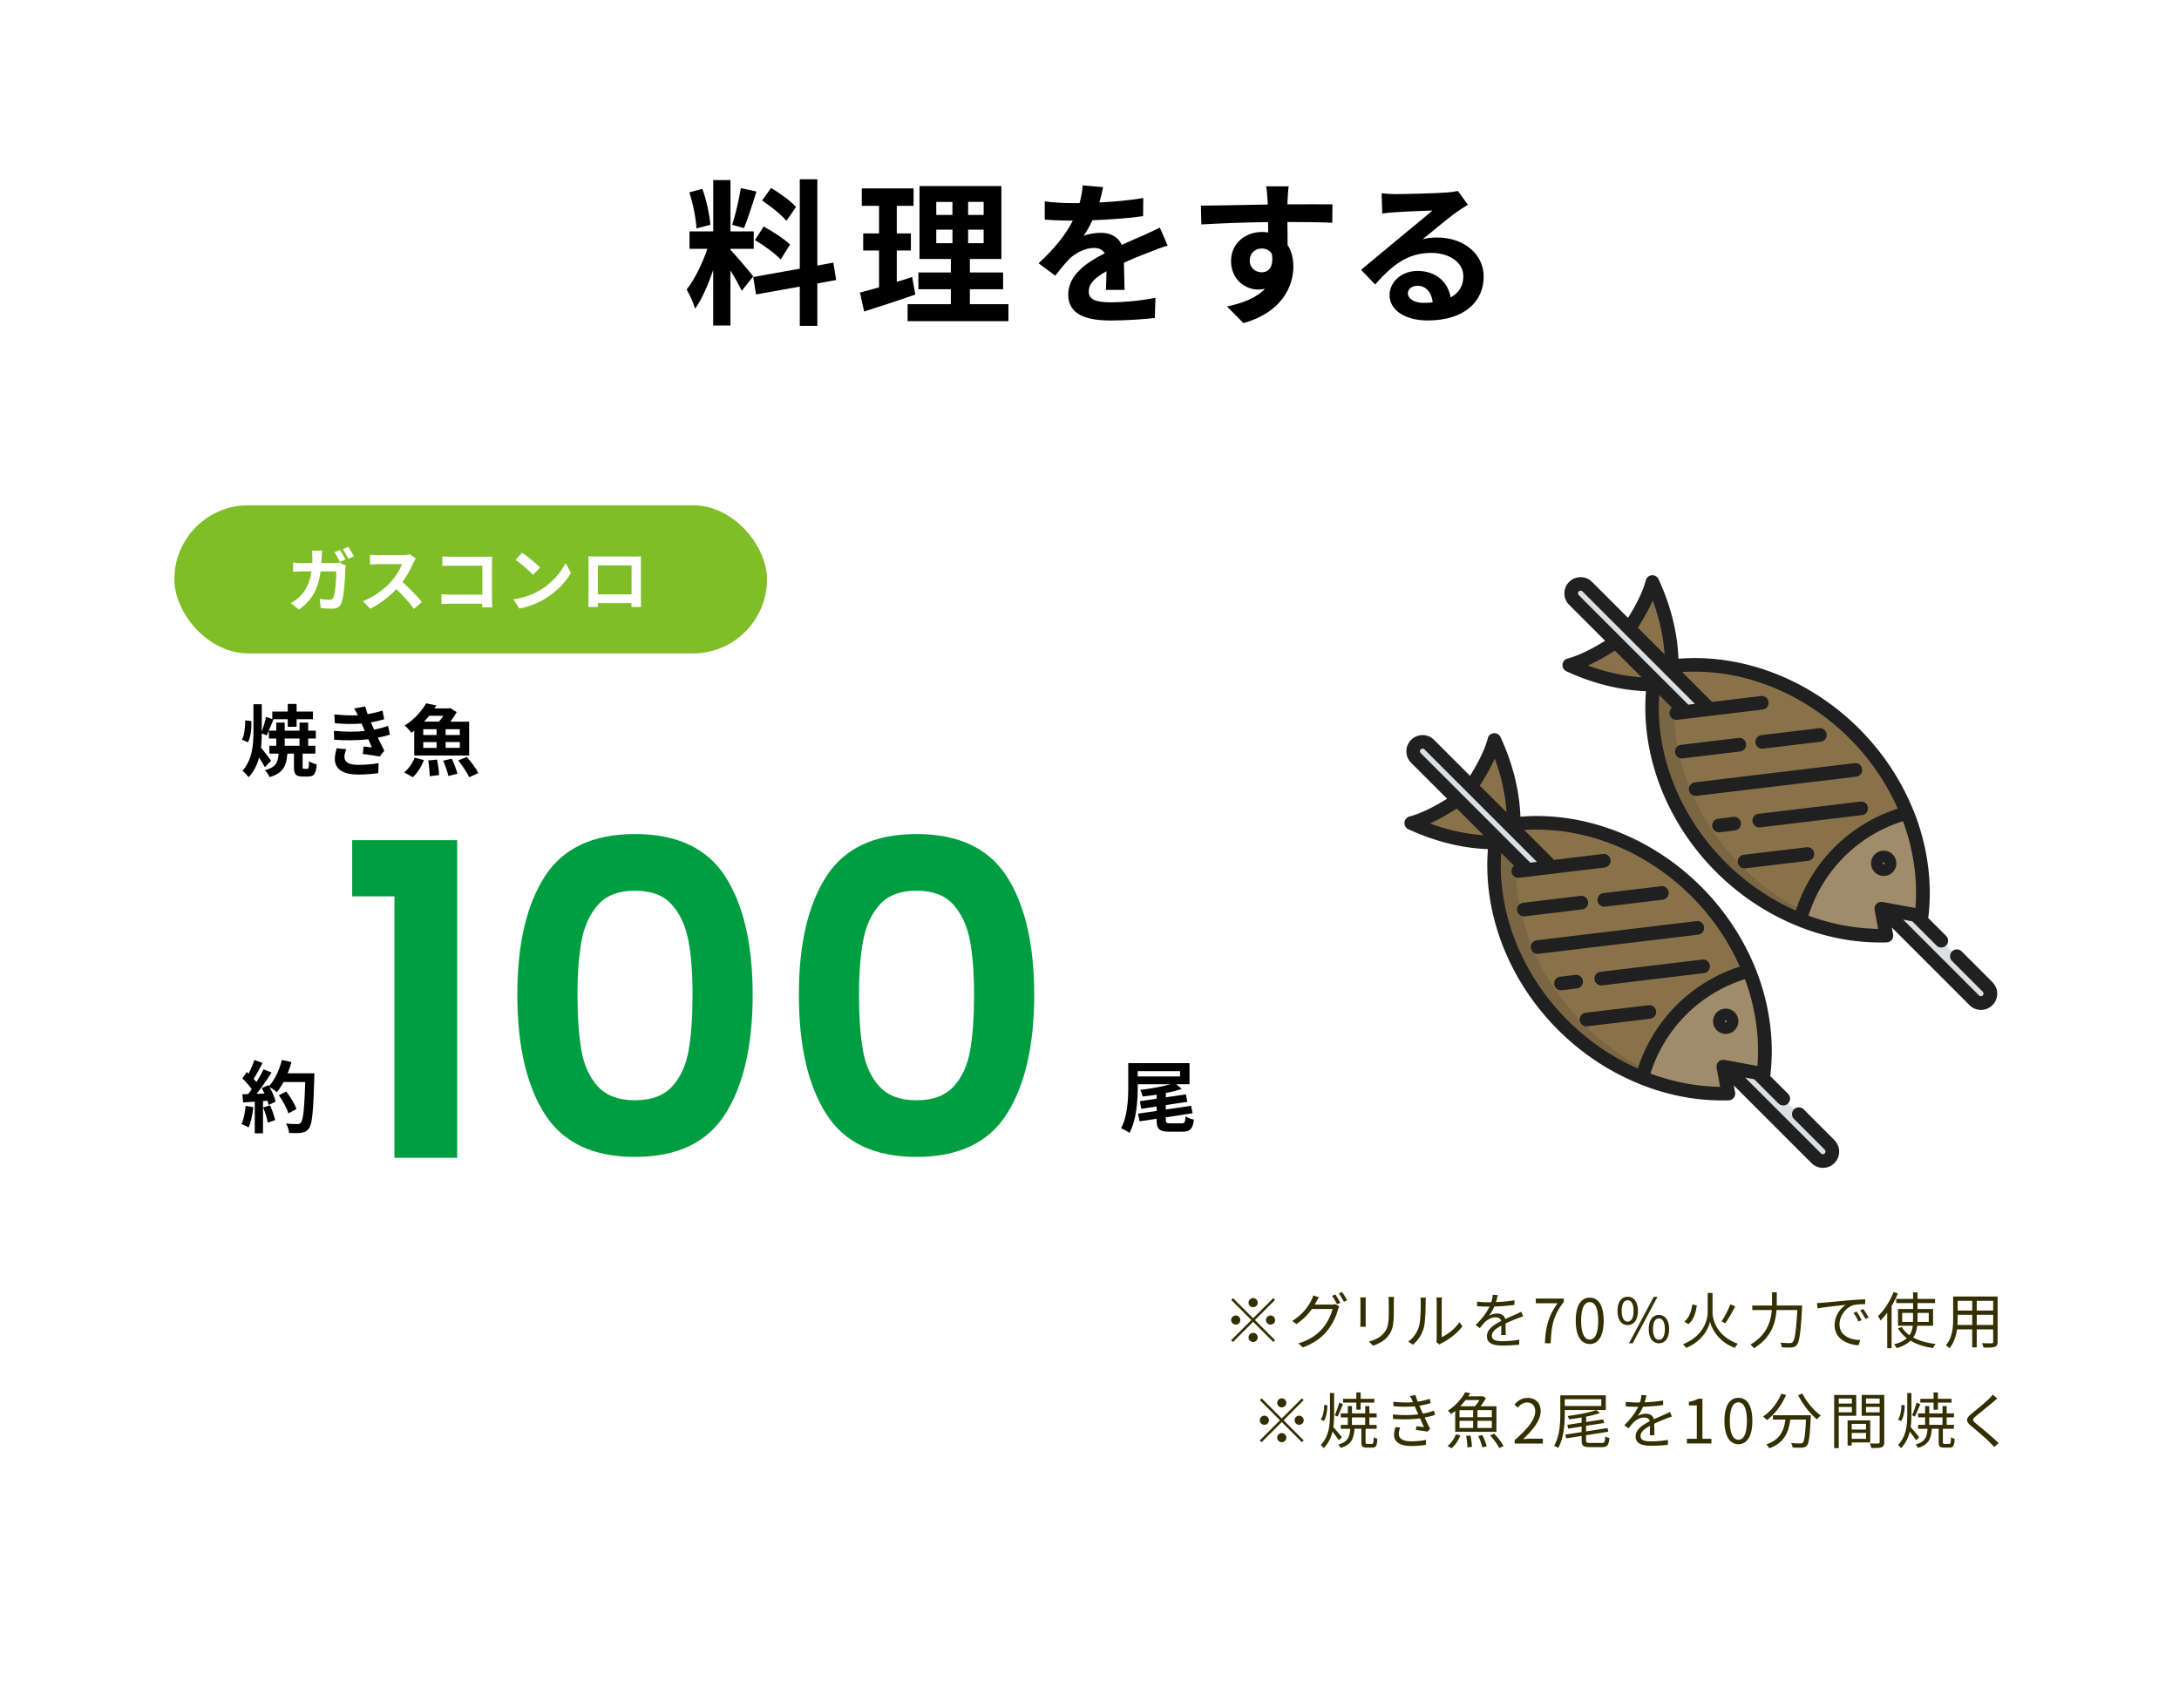 <svg id="_レイヤー_1" data-name="レイヤー 1" xmlns="http://www.w3.org/2000/svg" viewBox="0 0 500 392"><defs><filter id="drop-shadow-13" filterUnits="userSpaceOnUse"><feOffset/><feGaussianBlur result="blur" stdDeviation="14"/><feFlood flood-color="#def0d7" flood-opacity=".6"/><feComposite in2="blur" operator="in"/><feComposite in="SourceGraphic"/></filter><style>.cls-3,.cls-4,.cls-5,.cls-6,.cls-8{stroke-width:0}.cls-3{fill:#dce0e2}.cls-4{fill:#000}.cls-5{fill:#897249}.cls-11{opacity:.15}.cls-6{fill:#a08b6a}.cls-8{fill:#202020}</style></defs><path filter="url(#drop-shadow-13)" fill="#fff" stroke-width="0" d="M0 0h500v392H0z"/><path class="cls-4" d="M170.2 66.75c-.54-1.15-1.55-3.02-2.59-4.68V74.7h-3.96V61.99c-1.15 3.35-2.59 6.7-4.14 8.86-.36-1.3-1.3-3.24-1.94-4.43 1.8-2.2 3.64-6.05 4.75-9.32h-4.1v-4h5.44V41.33h3.96V53.1h5.33v4h-5.33v.25c1.04 1.04 4.46 5.08 5.22 6.08l-2.63 3.31zm-10.4-14.33c-.07-2.2-.79-5.69-1.62-8.28l2.99-.79c.94 2.59 1.66 6.01 1.84 8.24l-3.2.83zm13.79-8.46c-.94 2.88-1.98 6.3-2.88 8.39l-2.7-.76c.76-2.27 1.58-5.9 1.98-8.42l3.6.79zm13.96 21.1v9.72h-4.03v-9l-10.04 1.8-.65-4 10.69-1.91V41.15h4.03v19.8l3.67-.68.65 4-4.32.79zm-12.31-13.07c2.09 1.12 4.75 2.88 6.05 4.14l-2.16 3.42c-1.19-1.3-3.82-3.24-5.9-4.46l2.02-3.1zm5.22-1.29c-1.12-1.4-3.6-3.35-5.58-4.68l2.05-2.88c2.02 1.19 4.57 3.02 5.72 4.36l-2.2 3.2zm29.56 16.91c-3.96 1.4-8.28 2.77-11.73 3.89l-.97-4.36c1.26-.32 2.74-.72 4.39-1.19v-8.46h-3.64v-3.92h3.64v-6.33h-3.96v-4h11.88v4h-3.85v6.33h3.24v3.92h-3.24v7.2c1.19-.36 2.38-.72 3.53-1.12l.72 4.03zm21.38 2.2v3.89h-23.14v-3.89h9.93v-3.42h-7.45v-3.85h7.45v-3.1h-7.2V42.7h18.79v16.74h-7.23v3.1h7.63v3.85h-7.63v3.42h8.85zm-16.56-20.48h3.71v-2.99h-3.71v2.99zm0 6.48h3.71v-3.1h-3.71v3.1zm10.87-9.47h-3.56v2.99h3.56v-2.99zm0 6.37h-3.56v3.1h3.56v-3.1zm28.05 13.79c.07-1.04.11-2.7.14-4.25-2.63 1.44-4.07 2.84-4.07 4.61 0 1.98 1.69 2.52 5.18 2.52 3.02 0 6.98-.4 10.12-1.04l-.14 4.64c-2.38.29-6.73.58-10.08.58-5.58 0-9.79-1.33-9.79-5.94s4.32-7.42 8.39-9.5c-.58-.9-1.51-1.22-2.48-1.22-2.02 0-4.21 1.15-5.58 2.45-1.08 1.08-2.09 2.38-3.31 3.92l-3.82-2.84c3.74-3.46 6.26-6.62 7.85-9.79h-.43c-1.44 0-4.07-.07-6.01-.25v-4.18c1.8.29 4.46.4 6.26.4h1.73c.43-1.62.68-3.06.72-4.07l4.68.4c-.18.86-.43 2.09-.86 3.53 3.35-.18 6.95-.47 10.08-1.04l-.04 4.18c-3.42.5-7.81.79-11.63.94-.58 1.26-1.3 2.56-2.05 3.6.94-.47 2.84-.72 4.03-.72 2.16 0 3.96.94 4.75 2.77 1.84-.86 3.35-1.48 4.82-2.12 1.37-.61 2.63-1.22 3.92-1.84l1.8 4.14c-1.15.29-3.02 1.01-4.25 1.51-1.58.61-3.6 1.4-5.79 2.41.04 1.98.11 4.61.14 6.23h-4.28zm51.98-15.37c-2.16-.11-5.51-.18-10.33-.18.04 1.8.04 3.74.04 5.29.9 1.33 1.33 3.06 1.33 4.93 0 4.64-2.74 10.55-11.45 12.99l-3.78-3.82c3.6-.76 6.73-1.94 8.71-4.07-.5.11-1.04.18-1.62.18-2.77 0-6.16-2.2-6.16-6.55 0-4.03 3.24-6.66 7.13-6.66.5 0 .97.04 1.4.11l-.04-2.38c-5.4.07-10.91.29-15.3.54l-.11-4.32c4.07 0 10.55-.18 15.33-.25 0-.43 0-.83-.04-1.08-.07-1.15-.18-2.52-.32-3.1h5.18c-.11.58-.22 2.48-.25 3.06 0 .29-.04.65-.04 1.08 3.6 0 8.46-.04 10.33 0l-.04 4.21zM289.51 62.5c1.48 0 2.81-1.12 2.34-4.21-.5-.86-1.33-1.26-2.34-1.26-1.37 0-2.74.94-2.74 2.81 0 1.66 1.33 2.66 2.74 2.66zm47.3-15.51c-.86.54-1.69 1.08-2.48 1.62-1.91 1.33-5.65 4.5-7.88 6.3 1.19-.32 2.2-.4 3.35-.4 6.05 0 10.65 3.78 10.65 8.96 0 5.62-4.28 10.08-12.89 10.08-4.97 0-8.71-2.27-8.71-5.83 0-2.88 2.63-5.54 6.41-5.54 4.39 0 7.06 2.7 7.6 6.08 1.94-1.04 2.92-2.7 2.92-4.86 0-3.2-3.24-5.36-7.38-5.36-5.47 0-9.04 2.92-12.85 7.24l-3.24-3.35c2.52-2.05 6.8-5.69 8.93-7.42 1.98-1.66 5.69-4.64 7.45-6.19-1.84.04-6.73.25-8.6.4-.97.04-2.09.14-2.92.29l-.14-4.64c1.01.11 2.23.18 3.24.18 1.87 0 9.5-.18 11.52-.36 1.48-.11 2.3-.25 2.74-.36l2.3 3.17zm-8.06 22.42c-.22-2.3-1.55-3.82-3.49-3.82-1.33 0-2.2.79-2.2 1.69 0 1.33 1.51 2.23 3.6 2.23.76 0 1.44-.04 2.09-.11zM55.52 169.77c.56-1.03.76-2.86.74-4.45l1.42.18c.07 1.67-.14 3.62-.77 4.86l-1.39-.59zm5.26 6.31c-.31-.58-.83-1.42-1.33-2.2-.43 1.62-1.17 3.17-2.41 4.5-.31-.45-.97-1.17-1.4-1.49 2.25-2.52 2.52-5.92 2.52-9.06v-6.21h1.91v6.32c.36-1.01.76-2.41.97-3.42l1.44.52v-1.73h3.55v-1.75h2.03v1.75h3.75v1.76h-3.75v1.73h-2.03v-1.73h-3.42l.14.05c-.54 1.26-1.1 2.75-1.55 3.67l-1.13-.47c-.02 1.08-.05 2.16-.18 3.24.61.74 1.98 2.59 2.32 3.04l-1.42 1.46zm9.74.38c.29 0 .36-.23.4-1.77.38.31 1.21.61 1.75.76-.18 2.2-.67 2.77-1.93 2.77h-1.31c-1.64 0-1.98-.58-1.98-2.29v-2.97h-1.51c-.22 2.76-.88 4.47-4.09 5.4-.18-.49-.68-1.22-1.08-1.58 2.56-.67 3.01-1.82 3.15-3.82h-2.11v-1.8h1.58v-1.67H61.7v-1.8h1.69v-1.85h1.94v1.85h3.4v-1.85h1.98v1.85h1.76v1.8h-1.76v1.67h1.66v1.8h-2.93v2.95c0 .47.04.54.34.54h.74zm-5.19-5.3h3.4v-1.67h-3.4v1.67zm24.13-2.57c-.74.27-1.71.5-2.75.72.45.95.95 2 1.48 2.97l-1.06 1.35c-.99-.18-2.7-.45-3.89-.59l.2-1.71c.7.09 1.4.14 1.89.2l-.81-1.86c-2.23.25-5.13.31-7.83.11l-.09-2.05c2.67.25 5.1.25 7.11.04l-.31-.7-.43-1.01c-1.75.14-3.98.14-6.14-.07l-.11-2.03c2.04.21 3.82.29 5.4.2v-.02c-.32-.65-.56-1.04-.86-1.53l2.54-.49c.13.54.32 1.15.56 1.78 1.21-.2 2.36-.47 3.42-.83l.38 2c-.92.27-1.89.52-3.06.72l.34.77.41.9c1.37-.27 2.39-.58 3.19-.88l.43 2.02zm-10 3.35c-.23.54-.43 1.3-.43 1.73 0 1.12.79 1.87 3.12 1.87 1.69 0 3.46-.14 4.72-.4l-.07 2.29c-.99.16-2.81.34-4.59.34-3.33 0-5.38-1.13-5.38-3.6 0-.81.23-1.76.43-2.43l2.21.2zm13.27 5.34c.94-.74 1.91-2.07 2.43-3.39l2.11.56c-.56 1.48-1.51 3.01-2.54 3.92l-2-1.1zm2.32-9.59c-.22.18-.43.34-.67.5-.32-.52-1.04-1.3-1.53-1.66 2.32-1.46 3.98-3.44 4.92-5.11l2.36.47c-.14.23-.29.47-.43.7h3.24l.34-.09 1.51.92c-.36.68-.88 1.48-1.44 2.2h4.3v7.78h-12.6v-5.71zm2.07 1h3.06v-1.33h-3.06v1.33zm0 2.96h3.06v-1.33h-3.06v1.33zm1.35-7.37c-.36.45-.74.9-1.15 1.33h3.4c.36-.4.7-.86 1.01-1.33h-3.26zm1.82 10.05c.23 1.17.45 2.65.47 3.55l-2.16.27c0-.9-.14-2.43-.34-3.62l2.04-.2zm3.37-.2c.52 1.08 1.08 2.54 1.31 3.46l-2.09.5c-.18-.88-.7-2.38-1.19-3.51l1.96-.45zm1.85-6.77h-3.26v1.33h3.26v-1.33zm0 2.95h-3.26v1.33h3.26v-1.33zm1.6 3.41c.94 1.08 2.14 2.63 2.65 3.71l-2.11.95c-.43-1.03-1.57-2.66-2.5-3.85l1.96-.81z"/><path d="M80.81 205.72v-12.9h24.1v72.9h-14.4v-60h-9.7zm44.15-4.5c4.17-6.53 11.08-9.8 20.75-9.8s16.58 3.27 20.75 9.8c4.17 6.54 6.25 15.57 6.25 27.1s-2.08 20.7-6.25 27.3c-4.17 6.6-11.08 9.9-20.75 9.9s-16.58-3.3-20.75-9.9c-4.17-6.6-6.25-15.7-6.25-27.3s2.08-20.57 6.25-27.1zm33 14.65c-.63-3.37-1.9-6.12-3.8-8.25s-4.72-3.2-8.45-3.2-6.55 1.07-8.45 3.2c-1.9 2.13-3.17 4.88-3.8 8.25-.63 3.37-.95 7.52-.95 12.45s.3 9.32.9 12.75c.6 3.43 1.87 6.2 3.8 8.3 1.93 2.1 4.77 3.15 8.5 3.15s6.57-1.05 8.5-3.15c1.93-2.1 3.2-4.87 3.8-8.3.6-3.43.9-7.68.9-12.75s-.32-9.08-.95-12.45zm31.6-14.65c4.17-6.53 11.08-9.8 20.75-9.8s16.58 3.27 20.75 9.8c4.17 6.54 6.25 15.57 6.25 27.1s-2.08 20.7-6.25 27.3c-4.17 6.6-11.08 9.9-20.75 9.9s-16.58-3.3-20.75-9.9c-4.17-6.6-6.25-15.7-6.25-27.3s2.08-20.57 6.25-27.1zm33 14.65c-.63-3.37-1.9-6.12-3.8-8.25s-4.72-3.2-8.45-3.2-6.55 1.07-8.45 3.2c-1.9 2.13-3.17 4.88-3.8 8.25-.63 3.37-.95 7.52-.95 12.45s.3 9.32.9 12.75c.6 3.43 1.87 6.2 3.8 8.3 1.93 2.1 4.77 3.15 8.5 3.15s6.57-1.05 8.5-3.15c1.93-2.1 3.2-4.87 3.8-8.3.6-3.43.9-7.68.9-12.75s-.32-9.08-.95-12.45z" stroke-width="0" fill="#009e41"/><path class="cls-4" d="M271.12 257.83c.7 0 .83-.27.94-1.64.45.34 1.31.67 1.89.77-.23 2.14-.85 2.77-2.63 2.77h-3.04c-2.29 0-2.88-.63-2.88-2.74v-.22l-3.92.58-.34-1.76 4.27-.61v-1.03l-3.53.54-.32-1.75 3.85-.58v-.92c-1.08.18-2.18.31-3.21.41-.09-.4-.36-1.12-.54-1.51 2.39-.29 5.04-.74 6.9-1.3h-7.49v.47c0 3.1-.25 7.72-1.91 10.71-.43-.36-1.39-.9-1.93-1.08 1.53-2.75 1.66-6.81 1.66-9.63V244h14.06v4.84h-3.08l1.31 1.06c-1.08.38-2.34.7-3.67.97v.97l4.61-.67.34 1.71-4.95.74v1.03l5.8-.86.34 1.71-6.14.94v.52c0 .74.14.85 1.01.85h2.61zm-10.06-10.78h9.72v-1.21h-9.72v1.21zM58.13 254.1c-.18 1.69-.56 3.49-1.08 4.65-.38-.23-1.17-.61-1.64-.77.52-1.06.81-2.67.95-4.18l1.76.31zm14.01-7.79s0 .72-.02.99c-.23 7.89-.49 10.73-1.24 11.69-.5.68-.97.88-1.73.99-.65.11-1.76.09-2.81.05-.04-.61-.32-1.55-.72-2.16 1.13.11 2.16.11 2.65.11.34 0 .54-.07.76-.31.54-.56.81-3.19 1.01-9.33h-4.97c-.49.88-.99 1.67-1.53 2.32-.36-.32-1.15-.87-1.69-1.19.63 1.13 1.21 2.47 1.4 3.37l-1.62.76c-.05-.29-.14-.61-.25-.97l-1.03.07v7.4h-1.89v-7.26l-2.67.18-.18-1.87 1.33-.05c.27-.34.56-.72.83-1.12-.52-.77-1.4-1.75-2.16-2.47l1.01-1.48c.14.13.29.25.43.38.5-.99 1.03-2.2 1.31-3.13l1.89.67c-.65 1.24-1.39 2.63-2.04 3.64.23.25.45.52.63.76.65-1.01 1.22-2.05 1.66-2.95l1.82.76c-1.01 1.58-2.27 3.42-3.44 4.88l1.82-.07c-.2-.43-.42-.86-.63-1.24l1.51-.67.13.22c1.33-1.42 2.39-3.73 2.97-6l2.2.47c-.23.88-.54 1.75-.88 2.58h6.14zm-10.17 7.38c.49 1.06.95 2.47 1.17 3.38l-1.69.59c-.14-.92-.61-2.38-1.06-3.48l1.58-.5zm4.21 1.84c-.34-1.13-1.28-2.86-2.2-4.16l1.71-.86c.94 1.24 1.96 2.9 2.34 4.03l-1.86.99z"/><rect x="40" y="115.96" width="136" height="34" rx="17" ry="17" fill="#7fbe26" stroke-width="0"/><path d="M76.76 129.23c.4 0 .82-.03 1.22-.11l1.38.69c-.05.26-.11.66-.11.83-.06 1.73-.26 6.21-.94 7.84-.35.8-.96 1.22-2.06 1.22-.91 0-1.87-.06-2.66-.13l-.24-2.13c.78.13 1.62.22 2.24.22.51 0 .74-.18.91-.58.46-1.01.67-4.21.67-5.94h-3.6c-.59 4.24-2.11 6.74-4.98 8.77l-1.86-1.5c.67-.37 1.46-.9 2.1-1.55 1.49-1.47 2.29-3.28 2.64-5.71h-2.11c-.54 0-1.42.02-2.11.08v-2.11c.67.08 1.5.11 2.11.11h2.29c.02-.45.03-.91.03-1.39 0-.35-.05-1.09-.11-1.47h2.35c-.05.38-.08 1.06-.1 1.44-.02.5-.03.96-.06 1.42h3.01zm1.24-.26c-.32-.66-.82-1.6-1.25-2.23l1.26-.51c.4.58.96 1.6 1.26 2.19l-1.28.54zm1.91-3.47c.42.61 1.01 1.62 1.3 2.18l-1.28.56c-.32-.67-.85-1.6-1.28-2.21l1.26-.53zm15.5 2.69c-.13.18-.42.67-.56.99-.54 1.25-1.44 2.96-2.51 4.4 1.58 1.38 3.52 3.43 4.47 4.58l-1.83 1.58c-1.04-1.44-2.53-3.07-4.03-4.53-1.7 1.79-3.83 3.46-6.02 4.5l-1.65-1.73c2.58-.98 5.06-2.91 6.56-4.59 1.06-1.2 2.03-2.79 2.38-3.92h-5.43c-.67 0-1.55.1-1.89.11v-2.27c.43.06 1.41.11 1.89.11h5.63c.7 0 1.34-.1 1.67-.21l1.31.98zm15.23 11.2c.02-.26.02-.53.02-.83h-7.3c-.62 0-1.54.05-2.07.1v-2.29c.56.05 1.28.1 2 .1h7.38v-6.63h-7.19c-.67 0-1.54.03-1.99.06v-2.22c.59.06 1.42.1 1.99.1h8.05c.46 0 1.14-.02 1.41-.03-.02.37-.05 1.01-.05 1.47v8.29c0 .56.03 1.41.06 1.89h-2.32zm13.3-3.95c2.72-1.62 4.82-4.07 5.83-6.23l1.25 2.26c-1.22 2.16-3.35 4.37-5.92 5.92-1.62.98-3.68 1.87-5.94 2.26l-1.34-2.11c2.5-.35 4.58-1.17 6.13-2.1zm0-5.19l-1.63 1.68c-.83-.9-2.83-2.64-4-3.46l1.5-1.6c1.12.75 3.2 2.42 4.13 3.38zm23.12 6.84c0 .62.03 2.16.03 2.22h-2.21l.02-.88h-7.72l.02.88h-2.21c.02-.08.05-1.47.05-2.24v-7.83c0-.45 0-1.1-.03-1.55.66.02 1.26.03 1.7.03h8.8c.4 0 1.01 0 1.58-.03-.03.48-.03 1.07-.03 1.55v7.84zm-9.87-7.33v6.64h7.73v-6.64h-7.73z" fill="#fff" stroke-width="0"/><path d="M287.55 302.55l4.62-4.62.41.41-4.62 4.62 4.62 4.62-.41.41-4.62-4.62-4.64 4.64-.41-.41 4.64-4.64-4.62-4.62.41-.41 4.62 4.62zm-2.94.41c0 .57-.48 1.05-1.05 1.05s-1.05-.48-1.05-1.05.48-1.05 1.05-1.05 1.05.48 1.05 1.05zm2.94-2.94c-.57 0-1.05-.48-1.05-1.05s.48-1.05 1.05-1.05 1.05.48 1.05 1.05-.48 1.05-1.05 1.05zm0 5.88c.57 0 1.05.48 1.05 1.05s-.48 1.05-1.05 1.05-1.05-.48-1.05-1.05.48-1.05 1.05-1.05zm2.94-2.94c0-.57.48-1.05 1.05-1.05s1.05.48 1.05 1.05-.48 1.05-1.05 1.05-1.05-.48-1.05-1.05zm15.01-3.53c.38 0 .69-.04.91-.13l.92.56c-.11.2-.25.52-.32.74-.38 1.42-1.23 3.31-2.48 4.83-1.27 1.56-2.96 2.83-5.58 3.81l-1.02-.92c2.58-.76 4.33-2.02 5.6-3.52 1.09-1.28 1.95-3.1 2.23-4.37h-4.72c-.85 1.19-2.02 2.44-3.56 3.45l-.97-.71a11.73 11.73 0 004.4-4.74c.14-.25.35-.76.43-1.12l1.29.43c-.22.37-.48.84-.62 1.09-.1.2-.21.39-.32.59h3.8zm.91-2.35c.35.5.85 1.34 1.15 1.92l-.76.34c-.28-.56-.76-1.42-1.13-1.93l.74-.32zm1.54-.56c.36.52.91 1.39 1.16 1.91l-.74.34c-.31-.6-.77-1.4-1.16-1.92l.74-.32zm5.46 1.24c-.03.27-.04.67-.04 1.01v4.68c0 .35.01.81.04 1.06h-1.29c.01-.21.06-.66.06-1.08v-4.66c0-.25-.03-.74-.06-1.01h1.29zm6.48-.1c-.03.34-.06.74-.06 1.21v2.27c0 3.36-.45 4.47-1.46 5.67-.91 1.09-2.31 1.69-3.33 2.04l-.91-.97c1.29-.32 2.49-.88 3.36-1.86 1.01-1.16 1.18-2.3 1.18-4.95v-2.21c0-.46-.04-.87-.07-1.21h1.29zm3.26 10.26c1.18-.84 2.02-2.09 2.44-3.45.41-1.29.42-4.08.42-5.63 0-.42-.04-.73-.1-1.02h1.29c-.01.17-.07.59-.07 1.01 0 1.55-.06 4.55-.43 5.95a7.78 7.78 0 01-2.49 3.84l-1.05-.7zm6.42.07c.06-.22.1-.5.1-.79v-8.39c0-.53-.07-.92-.08-1.04h1.29c-.01.11-.06.5-.06 1.04v8.08c1.29-.59 3.01-1.86 4.08-3.45l.67.95c-1.2 1.64-3.15 3.07-4.78 3.88-.21.11-.34.21-.48.32l-.74-.62zm14.88-1.6c.04-.53.06-1.43.06-2.16-1.29.7-2.18 1.41-2.18 2.33 0 1.09 1.08 1.25 2.51 1.25 1.08 0 2.56-.13 3.78-.34l-.03 1.13c-1.05.13-2.59.22-3.8.22-1.99 0-3.59-.42-3.59-2.12s1.65-2.67 3.26-3.52c-.14-.57-.64-.85-1.25-.85-.91 0-1.75.45-2.4 1.02-.39.38-.78.9-1.26 1.46l-.95-.71c1.76-1.71 2.67-3.14 3.19-4.23h-.57c-.59 0-1.53-.03-2.28-.08v-1.05c.74.08 1.71.14 2.34.14.29 0 .59 0 .91-.01.2-.62.32-1.25.35-1.72l1.15.1c-.1.39-.22.97-.42 1.6 1.42-.07 2.93-.2 4.24-.42v1.04c-1.39.21-3.1.34-4.61.39-.31.71-.74 1.48-1.25 2.13.5-.32 1.3-.52 1.92-.52.9 0 1.62.43 1.83 1.26.95-.45 1.79-.78 2.52-1.12.42-.18.76-.35 1.15-.55l.45 1.05c-.35.1-.85.29-1.22.43-.78.31-1.78.71-2.83 1.21.01.8.03 1.97.04 2.65h-1.08zm12.93-7.28h-4.97v-1.09h6.43v.77c-2.41 3.1-2.86 5.48-3.01 9.5h-1.33c.17-3.89.88-6.37 2.89-9.17zm4.2 4c0-3.57 1.25-5.29 3.21-5.29s3.19 1.74 3.19 5.29-1.25 5.35-3.19 5.35-3.21-1.78-3.21-5.35zm5.15 0c0-3-.78-4.26-1.95-4.26s-1.96 1.26-1.96 4.26.79 4.33 1.96 4.33 1.95-1.3 1.95-4.33zm4.43-2.25c0-2.06.92-3.24 2.34-3.24s2.34 1.18 2.34 3.24-.94 3.26-2.34 3.26-2.34-1.19-2.34-3.26zm3.69 0c0-1.65-.55-2.44-1.36-2.44s-1.37.78-1.37 2.44.56 2.46 1.37 2.46 1.36-.83 1.36-2.46zm4.63-3.24h.85l-5.69 10.67h-.85l5.69-10.67zm-1.15 7.41c0-2.06.92-3.24 2.33-3.24s2.34 1.18 2.34 3.24-.92 3.26-2.34 3.26-2.33-1.19-2.33-3.26zm3.7 0c0-1.64-.55-2.44-1.37-2.44s-1.36.8-1.36 2.44.55 2.47 1.36 2.47 1.37-.83 1.37-2.47zm10.93-3.77c0 1.6.99 5.43 5.81 7.14-.22.22-.53.67-.69.95-4.05-1.53-5.41-4.74-5.69-6.08-.27 1.36-1.54 4.46-5.49 6.08-.14-.21-.48-.64-.71-.86 4.69-1.79 5.66-5.62 5.66-7.24v-4.5h1.11v4.5zm-3.6-1.66c-.25 1.67-.71 3.36-1.96 4.31l-.9-.62c1.12-.84 1.6-2.35 1.82-3.91l1.04.21zm8.81.21c-.67 1.3-1.57 2.89-2.28 3.88l-.87-.41c.69-1.02 1.57-2.7 2.03-3.92l1.12.45zm15.36-.2s-.01.39-.03.55c-.31 5.74-.6 7.83-1.22 8.53-.32.39-.66.5-1.19.56-.49.04-1.39.01-2.24-.04-.01-.31-.14-.76-.35-1.06.95.08 1.85.1 2.2.1.29 0 .48-.04.64-.21.5-.48.81-2.45 1.08-7.38h-4.78c-.2 2.9-1.12 6.29-5.18 8.77-.17-.25-.55-.66-.8-.83 3.8-2.25 4.69-5.32 4.9-7.94h-4.48v-1.04h4.54v-3.03h1.08v3.03h5.83zm4.64-.61c.91-.08 3.53-.34 6.08-.56 1.51-.13 2.82-.2 3.74-.24v1.12c-.8 0-2 .01-2.72.22-1.97.63-3.17 2.75-3.17 4.38 0 2.7 2.52 3.56 4.78 3.64l-.41 1.18c-2.56-.11-5.49-1.48-5.49-4.58 0-2.16 1.3-3.92 2.58-4.68-1.22.14-5 .5-6.5.81l-.13-1.23c.53-.01.97-.04 1.23-.07zm9.01 3.96l-.71.34c-.32-.67-.73-1.4-1.15-1.97l.71-.31c.32.46.85 1.33 1.15 1.95zm1.59-.6l-.73.34c-.34-.67-.74-1.36-1.19-1.95l.7-.32c.34.46.88 1.32 1.22 1.93zm6.72-5.52c-.39.98-.9 1.97-1.44 2.91v9.67h-1v-8.17c-.49.69-1.02 1.3-1.54 1.82-.1-.24-.39-.77-.59-1.01 1.42-1.33 2.77-3.42 3.59-5.53l.98.31zm4.44 7.44c-.11.97-.36 1.88-.92 2.69 1.4.77 3.17 1.25 5.16 1.48-.22.22-.48.63-.62.94-1.98-.29-3.73-.84-5.16-1.7-.7.69-1.71 1.28-3.17 1.71-.11-.22-.41-.66-.63-.85 1.37-.35 2.31-.84 2.96-1.42a7.757 7.757 0 01-2.03-2.28l.87-.28c.42.73 1.02 1.34 1.76 1.86.45-.66.66-1.39.76-2.16h-3.39v-3.84h3.46v-1.37h-3.87v-.95h3.87v-1.5H440v1.5h4.03v.95H440v1.37h3.57v3.84h-3.64zm-.97-.89c.01-.21.01-.42.01-.63v-1.44h-2.49v2.07h2.48zm1.04-2.07v1.44c0 .21 0 .42-.01.63h2.59v-2.07H440zm18.38 6.63c0 .67-.18.98-.63 1.16-.48.17-1.29.18-2.61.17-.04-.28-.21-.73-.35-1.01.98.04 1.93.03 2.19.03.28-.01.38-.1.38-.36v-2.84h-3.77v4.13h-1.04v-4.13h-3.5c-.21 1.56-.69 3.15-1.75 4.34-.15-.21-.57-.56-.8-.69 1.54-1.74 1.68-4.2 1.68-6.15v-5.04h10.2v10.39zm-5.82-3.86v-2.33h-3.35v.83c0 .46-.01.98-.06 1.5h3.4zm-3.35-5.54v2.24h3.35v-2.24h-3.35zm8.15 0h-3.77v2.24h3.77v-2.24zm0 5.54v-2.33h-3.77v2.33h3.77zm-163.24 21.46l4.62-4.62.41.41-4.62 4.62 4.62 4.62-.41.41-4.62-4.62-4.64 4.64-.41-.41 4.64-4.64-4.62-4.62.41-.41 4.62 4.62zm-2.94.41c0 .57-.48 1.05-1.05 1.05s-1.05-.48-1.05-1.05.48-1.05 1.05-1.05 1.05.48 1.05 1.05zm2.94-2.94c-.57 0-1.05-.48-1.05-1.05s.48-1.05 1.05-1.05 1.05.48 1.05 1.05-.48 1.05-1.05 1.05zm0 5.88c.57 0 1.05.48 1.05 1.05s-.48 1.05-1.05 1.05-1.05-.48-1.05-1.05.48-1.05 1.05-1.05zm2.94-2.94c0-.57.48-1.05 1.05-1.05s1.05.48 1.05 1.05-.48 1.05-1.05 1.05-1.05-.48-1.05-1.05zm10.16 4.61c-.28-.46-.94-1.33-1.46-2-.34 1.37-.94 2.68-2.02 3.8a2.94 2.94 0 00-.7-.71c1.95-2.03 2.14-4.68 2.14-7.23v-4.73h.95v4.73c0 1.04-.03 2.09-.18 3.1.49.53 1.68 1.96 1.96 2.31l-.7.74zm-2.63-8.04c-.03 1.32-.22 2.76-.84 3.61l-.7-.35c.55-.74.78-2.1.8-3.36l.74.1zm3.58-.27c-.39.95-.87 2.12-1.25 2.86l-.63-.31c.34-.77.8-2.03 1.01-2.9l.87.35zm6.63 9.13c.31 0 .38-.21.41-1.54.18.17.59.29.84.36-.07 1.64-.34 2.03-1.13 2.03h-1.3c-1.01 0-1.23-.27-1.23-1.25v-3.08h-1.58c-.18 2.35-.74 3.66-3.18 4.4-.1-.22-.35-.6-.55-.78 2.13-.57 2.61-1.62 2.75-3.61h-2.16v-.9h1.61v-1.72h-1.62v-.91h1.62v-1.68h.95v1.68h3.04v-1.68h.95v1.68h1.67v.91h-1.67v1.72h1.67v.9h-2.54V331c0 .34.07.39.41.39h1.05zm-3.57-9.48h-3.04v-.87h3.04v-1.47h.99v1.47h3.14v.87h-3.14v1.62h-.99v-1.62zm-1.01 5.11h3.04v-1.72h-3.04v1.72zm19.04-2.28c-.62.21-1.42.41-2.35.59.41.88.85 1.82 1.25 2.55l-.55.69c-.7-.13-1.82-.28-2.7-.39l.1-.85c.67.08 1.33.15 1.76.2-.27-.55-.59-1.27-.91-2-1.79.24-4.06.27-6.21.12l-.04-1.02c2.12.2 4.17.18 5.83-.03l-.49-1.13c-.11-.24-.21-.49-.31-.71-1.4.13-3.15.13-4.87-.03l-.07-1.02c1.65.18 3.21.21 4.54.11-.07-.15-.13-.29-.18-.42-.21-.43-.34-.69-.52-.98l1.26-.27c.13.48.31 1.01.52 1.54.97-.15 1.95-.36 2.76-.66l.2 1c-.71.22-1.62.43-2.58.59l.25.57c.11.29.31.73.55 1.25 1.09-.2 1.93-.45 2.56-.69l.21 1.01zm-7.97 2.89c-.17.43-.32 1.05-.32 1.42 0 1.06.84 1.74 2.82 1.74 1.12 0 2.44-.1 3.42-.32l-.03 1.13c-.87.15-2.21.27-3.35.27-2.48 0-3.94-.85-3.94-2.59 0-.59.17-1.23.32-1.74l1.08.1zm10.86 4.23c.8-.57 1.54-1.65 1.95-2.69l.99.28c-.43 1.11-1.16 2.25-2.02 2.94l-.92-.53zm1.77-8.04c-.31.25-.62.49-.95.73-.15-.25-.5-.6-.74-.77 1.88-1.22 3.25-2.91 3.98-4.26l1.16.22c-.14.24-.29.48-.46.73h3.17l.17-.04.71.43c-.31.62-.79 1.32-1.25 1.89h3.67v5.87h-9.46v-4.8zm.99 1.44h3.12v-1.62h-3.12v1.62zm0 2.48h3.12v-1.65h-3.12v1.65zm1.38-6.42c-.36.48-.77.97-1.22 1.43h3.38c.36-.41.76-.94 1.04-1.43h-3.19zm1.13 8.14c.18.84.32 1.95.34 2.61l-1.05.13c0-.67-.11-1.79-.28-2.66l.99-.07zm4.9-5.83h-3.29v1.62h3.29v-1.62zm0 2.46h-3.29v1.65h3.29v-1.65zm-2.17 3.27c.41.8.84 1.91.99 2.58l-.99.25c-.14-.67-.55-1.79-.95-2.63l.95-.2zm2.72-.31c.81.84 1.74 2.03 2.14 2.84l-.99.46c-.36-.8-1.27-2.02-2.09-2.9l.94-.41zm4.7 1.48c3.22-2.82 4.71-4.86 4.71-6.62 0-1.18-.62-2.03-1.89-2.03-.84 0-1.57.52-2.13 1.19l-.74-.73c.84-.91 1.72-1.51 3.03-1.51 1.83 0 2.98 1.21 2.98 3.04 0 2.04-1.61 4.13-4.02 6.42.53-.04 1.16-.1 1.68-.1h2.84v1.11h-6.46v-.76zm11.49-6.92v.7c0 2.34-.18 5.74-1.53 8.03-.2-.17-.66-.43-.92-.53 1.3-2.19 1.43-5.28 1.43-7.48v-4.09h10.44v3.38h-9.41zm0-2.47v1.55h8.38v-1.55h-8.38zm8.49 10.04c.63 0 .74-.25.81-1.53.24.17.64.32.94.39-.14 1.62-.46 2.09-1.67 2.09h-2.84c-1.46 0-1.86-.32-1.86-1.57v-1l-3.56.56-.17-.87 3.73-.57v-1.28l-3.11.48-.15-.87 3.26-.5v-1.19c-.97.17-1.96.32-2.9.43-.04-.22-.18-.56-.29-.76 2.34-.31 5.07-.81 6.53-1.36l.87.67c-.88.31-2 .59-3.18.83v1.23l3.96-.6.15.84-4.12.63v1.29l4.93-.77.17.85-5.1.8v1.15c0 .52.15.62.92.62h2.68zm11.02-1.79c.04-.53.06-1.43.06-2.16-1.29.7-2.18 1.41-2.18 2.33 0 1.09 1.08 1.25 2.51 1.25 1.08 0 2.56-.13 3.78-.34l-.03 1.13c-1.05.13-2.59.22-3.8.22-1.99 0-3.59-.42-3.59-2.12s1.65-2.67 3.26-3.52c-.14-.57-.64-.85-1.25-.85-.91 0-1.75.45-2.4 1.02-.39.38-.78.9-1.26 1.46l-.95-.71c1.76-1.71 2.67-3.14 3.19-4.23h-.57c-.59 0-1.53-.03-2.28-.08v-1.05c.74.08 1.71.14 2.34.14.29 0 .59 0 .91-.01.2-.62.32-1.25.35-1.72l1.15.1c-.1.39-.22.97-.42 1.6 1.42-.07 2.93-.2 4.24-.42v1.04c-1.39.21-3.1.34-4.61.39-.31.71-.74 1.48-1.25 2.13.5-.32 1.3-.52 1.92-.52.9 0 1.62.43 1.83 1.26.95-.45 1.79-.78 2.52-1.12.42-.18.76-.35 1.15-.55l.45 1.05c-.35.1-.85.29-1.22.43-.78.31-1.78.71-2.83 1.21.01.8.03 1.97.04 2.65h-1.08zm8.51.83h2.28v-7.66h-1.82v-.81c.91-.17 1.57-.41 2.13-.73h.98v9.2h2.06v1.06h-5.63v-1.06zm8.62-4.11c0-3.57 1.25-5.29 3.21-5.29s3.19 1.74 3.19 5.29-1.25 5.35-3.19 5.35-3.21-1.78-3.21-5.35zm5.15 0c0-3-.78-4.26-1.95-4.26s-1.96 1.26-1.96 4.26.79 4.33 1.96 4.33 1.95-1.3 1.95-4.33zm8.99-5.95c-1.01 2.35-2.63 4.44-4.4 5.76-.18-.22-.63-.62-.88-.81 1.77-1.18 3.32-3.11 4.19-5.25l1.09.31zm5.69 4.66s-.01.37-.03.5c-.2 4.3-.41 5.91-.88 6.44-.29.35-.59.43-1.08.49-.46.04-1.33.01-2.2-.03-.03-.31-.15-.73-.35-1.04.91.08 1.78.1 2.1.1.29 0 .46-.03.59-.18.36-.35.56-1.75.73-5.28h-3.61c-.36 2.76-1.26 5.29-4.82 6.58-.14-.27-.43-.69-.67-.91 3.29-1.09 4.06-3.32 4.38-5.67h-2.86v-1.01h8.7zm-1.95-5c.91 1.88 2.7 3.98 4.22 5.04-.27.22-.66.63-.85.92-1.54-1.25-3.31-3.5-4.34-5.57l.98-.39zm8.34 5.12v7.42h-1.04v-12.2h5.06v4.78h-4.02zm0-3.97v1.16h3.03v-1.16h-3.03zm3.03 3.17v-1.23h-3.03v1.23h3.03zm-.05 6.92v.7h-.94v-5.77h5.2v5.07h-4.26zm0-4.27v1.3h3.29v-1.3h-3.29zm3.3 3.44v-1.36h-3.29v1.36h3.29zm4.17.74c0 .66-.15 1.01-.62 1.19-.45.17-1.19.18-2.35.18-.04-.29-.21-.78-.36-1.06.85.04 1.71.03 1.96.01.24 0 .32-.08.32-.34v-6.01h-4.13v-4.79h5.18v10.81zm-4.19-10v1.16h3.14v-1.16h-3.14zm3.14 3.18v-1.25h-3.14v1.25h3.14zm8.37 6.42c-.28-.46-.94-1.33-1.46-2-.34 1.37-.94 2.68-2.02 3.8a2.94 2.94 0 00-.7-.71c1.95-2.03 2.14-4.68 2.14-7.23v-4.73h.95v4.73c0 1.04-.03 2.09-.18 3.1.49.53 1.68 1.96 1.96 2.31l-.7.74zm-2.63-8.04c-.03 1.32-.22 2.76-.84 3.61l-.7-.35c.55-.74.78-2.1.8-3.36l.74.1zm3.58-.27c-.39.95-.87 2.12-1.25 2.86l-.63-.31c.34-.77.8-2.03 1.01-2.9l.87.35zm6.63 9.13c.31 0 .38-.21.41-1.54.18.17.59.29.84.36-.07 1.64-.34 2.03-1.13 2.03h-1.3c-1.01 0-1.23-.27-1.23-1.25v-3.08h-1.58c-.18 2.35-.74 3.66-3.18 4.4-.1-.22-.35-.6-.55-.78 2.13-.57 2.61-1.62 2.75-3.61h-2.16v-.9h1.61v-1.72h-1.62v-.91h1.62v-1.68h.95v1.68h3.04v-1.68h.95v1.68h1.67v.91h-1.67v1.72h1.67v.9h-2.54V331c0 .34.07.39.41.39h1.05zm-3.58-9.48h-3.04v-.87h3.04v-1.47h.99v1.47h3.14v.87h-3.14v1.62h-.99v-1.62zm-1 5.11h3.04v-1.72h-3.04v1.72zm15.61-6.03c-.31.22-.73.59-.95.79-.97.83-2.96 2.42-3.98 3.26-.84.73-.84.94.06 1.68 1.26 1.01 3.82 3.14 5.18 4.48l-1.01.91c-.28-.34-.66-.69-.95-1.01-.76-.81-3.07-2.79-4.37-3.85-1.3-1.09-1.16-1.72.1-2.77 1.04-.88 3.14-2.54 4.08-3.49.28-.28.64-.67.8-.92l1.05.92z" fill="#332f00" stroke-width="0"/><path class="cls-5" d="M358.58 235.23c10.82 10.82 24.82 16.15 38.01 15.74l-1.14-6.18 9.22 1.71c1.7-14.28-3.55-30.02-15.44-41.91-11.89-11.89-27.61-17.14-41.89-15.45.06-6.21-1.44-12.85-4.44-19.32-.76 2.92-2.6 6.62-5.33 10.69l18.47 18.47-5.46.66-16.07-16.07c-4.08 2.72-7.77 4.57-10.69 5.33 6.46 2.99 13.1 4.5 19.32 4.44-1.7 14.28 3.56 30.01 15.45 41.89z"/><g class="cls-11"><path class="cls-8" d="M396.57 250.85c-11.65-.9-23.54-6.17-32.99-15.62-10.9-10.9-16.22-25.03-15.72-38.31l-3.23-3.23h-1.52c-1.57 14.19 3.69 29.75 15.48 41.54 10.82 10.82 24.82 16.15 38.01 15.74l-.02-.12z"/></g><path class="cls-6" d="M396.59 250.97l-1.14-6.18 9.23 1.71c.92-7.74-.2-15.92-3.32-23.67-5.7 1.51-11.08 4.51-15.55 8.97a34.433 34.433 0 00-8.97 15.55c6.46 2.6 13.21 3.82 19.77 3.61z"/><path class="cls-3" d="M356.04 198.98l-28.09-28.09c-.85-.85-2.22-.85-3.06 0-.85.85-.85 2.22 0 3.06l25.68 25.68 5.46-.66zm53.17 53.17l-5.91-5.91-7.51-1.39 20.97 20.97c.85.85 2.22.85 3.06 0 .85-.85.85-2.22 0-3.06l-7.07-7.07"/><path class="cls-8" d="M395.99 237.29c.78 0 1.5-.3 2.05-.85a2.903 2.903 0 000-4.1c-.55-.55-1.28-.85-2.05-.85s-1.5.3-2.05.85a2.903 2.903 0 000 4.1c.55.55 1.28.85 2.05.85zm-.16-3.05s.1-.06.16-.06.12.02.16.07c.09.09.09.23 0 .31a.23.23 0 01-.31 0c-.09-.09-.09-.23 0-.31zm-17.17-.44c.86-.1 1.47-.88 1.36-1.74a1.55 1.55 0 00-1.74-1.36l-14.42 1.73c-.86.1-1.47.88-1.36 1.74.1.79.77 1.38 1.55 1.38.06 0 .12 0 .19-.01l14.42-1.73zm-15.45-8.7a1.55 1.55 0 00-1.74-1.36l-3.47.42c-.86.1-1.47.88-1.36 1.74.1.79.77 1.38 1.55 1.38.06 0 .13 0 .19-.01l3.47-.42c.86-.1 1.47-.88 1.36-1.74zm27.41-4.87l-23.38 2.81c-.86.1-1.47.88-1.36 1.74.1.79.77 1.38 1.55 1.38.06 0 .13 0 .19-.01l23.38-2.81c.86-.1 1.47-.88 1.36-1.74a1.55 1.55 0 00-1.74-1.36zm.4-7.47a1.55 1.55 0 00-1.74-1.36l-36.63 4.4c-.86.1-1.47.88-1.36 1.74.1.79.77 1.38 1.55 1.38.06 0 .12 0 .19-.01l36.63-4.4c.86-.1 1.47-.88 1.36-1.74zm-26.62-5.79a1.55 1.55 0 00-1.74-1.36l-13.18 1.59c-.86.1-1.47.88-1.36 1.74.1.79.77 1.38 1.55 1.38.06 0 .13 0 .19-.01l13.18-1.59c.86-.1 1.47-.88 1.36-1.74zm3.72 1.12c.06 0 .13 0 .19-.01l13.22-1.59c.86-.1 1.47-.88 1.36-1.74a1.55 1.55 0 00-1.74-1.36l-13.22 1.59c-.86.1-1.47.88-1.36 1.74.1.79.77 1.38 1.55 1.38z"/><path class="cls-8" d="M420.92 261.65l-7.07-7.07a1.563 1.563 0 00-2.21 2.21l7.07 7.07c.15.15.18.33.18.43s-.02.27-.18.43a.61.61 0 01-.85 0l-17.41-17.41 2.09.39 5.57 5.57a1.563 1.563 0 002.21-2.21l-4.14-4.14c.02-.08.04-.15.05-.23.96-8.04-.23-16.49-3.42-24.44-.03-.07-.06-.13-.09-.19-2.76-6.78-6.95-13.14-12.38-18.57-10.3-10.3-24.05-16.21-37.7-16.21-1.26 0-2.51.05-3.76.15-.21-5.95-1.77-12.23-4.56-18.25-.28-.6-.9-.96-1.56-.9-.66.06-1.21.52-1.37 1.16-.61 2.36-2.01 5.32-4.08 8.61l-8.25-8.25c-.7-.7-1.64-1.09-2.63-1.09s-1.93.39-2.63 1.09c-.7.7-1.09 1.64-1.09 2.63s.39 1.93 1.09 2.63l8.25 8.25c-3.3 2.06-6.25 3.46-8.61 4.08a1.562 1.562 0 00-.26 2.93c6.02 2.79 12.3 4.35 18.25 4.56-1.19 14.75 4.74 30.13 16.06 41.46 5.42 5.42 11.79 9.62 18.6 12.39.05.03.11.06.17.08 6.19 2.49 12.56 3.75 18.95 3.75.48 0 .97 0 1.44-.02.46-.01.88-.23 1.17-.58.29-.35.4-.82.32-1.26l-.29-1.58 17.82 17.82c.73.73 1.68 1.09 2.63 1.09s1.91-.36 2.63-1.09c.7-.7 1.09-1.64 1.09-2.63s-.39-1.93-1.09-2.63zm-27.4-12.26c-.39-.01-.78-.03-1.17-.06h-.04c-4.6-.29-9.18-1.3-13.59-2.93a33.113 33.113 0 0121.68-21.68c.68 1.84 1.26 3.71 1.71 5.6v.04c.09.39.18.79.27 1.19l.03.16c.08.36.14.71.21 1.07.02.09.03.17.05.26.06.33.11.65.17.98.02.11.04.23.05.34.05.3.09.61.13.91.02.13.04.26.05.39.04.29.07.59.1.89.01.14.03.27.04.41.03.3.05.6.07.9 0 .13.02.25.03.38.02.32.04.65.05.97 0 .1.01.2.01.3l.03 1.13v.13c.01 1.3-.03 2.59-.14 3.88l-7.21-1.33-.34-.06a1.4 1.4 0 00-.5 0c-.24.03-.47.12-.67.26-.08.05-.15.11-.22.18-.17.17-.29.37-.37.58 0 .02-.02.04-.02.06v.04c-.01.05-.03.09-.03.14-.02.12-.03.25-.02.37 0 .06.01.13.02.19l.07.39.73 3.97c-.4 0-.79-.01-1.19-.03zm-50.53-75.28c1.53 4.12 2.45 8.3 2.7 12.32l-6.13-6.12c1.41-2.2 2.56-4.29 3.42-6.2zm-17.17-1.68a.615.615 0 01.61-.61c.1 0 .27.02.43.18l9.61 9.61 16.2 16.2-1.52.18L326 172.84a.615.615 0 01-.18-.43zm8.48 13.14l4.9 4.9 1.22 1.22c-4.02-.26-8.2-1.18-12.32-2.7 1.91-.86 4-2.01 6.2-3.42zm10.18 10.18l2.94 2.94c-.4.33-.64.85-.57 1.4.1.79.77 1.38 1.55 1.38.06 0 .13 0 .19-.01l19.61-2.36c.86-.1 1.47-.88 1.36-1.74a1.55 1.55 0 00-1.74-1.36l-11.21 1.35-6.86-6.86c.96-.06 1.92-.09 2.88-.09 12.83 0 25.77 5.58 35.49 15.3 4.76 4.76 8.5 10.27 11.1 16.14a36.183 36.183 0 00-14.53 8.87 36.183 36.183 0 00-8.87 14.53c-5.89-2.6-11.4-6.36-16.14-11.1-10.52-10.52-16.11-24.71-15.21-38.37z"/><path class="cls-5" d="M394.83 198.97c10.82 10.82 24.82 16.15 38.01 15.74l-1.14-6.18 9.22 1.71c1.7-14.28-3.55-30.02-15.44-41.91-11.89-11.89-27.61-17.14-41.89-15.45.06-6.21-1.44-12.85-4.44-19.32-.76 2.92-2.6 6.62-5.33 10.69l18.47 18.47-5.46.66-16.07-16.07c-4.08 2.72-7.77 4.57-10.69 5.33 6.46 2.99 13.1 4.5 19.32 4.44-1.7 14.28 3.56 30.01 15.45 41.89z"/><g class="cls-11"><path class="cls-8" d="M432.82 214.59c-11.65-.9-23.54-6.17-32.99-15.62-10.9-10.9-16.22-25.03-15.72-38.31l-3.23-3.23h-1.52c-1.57 14.19 3.69 29.75 15.48 41.54 10.82 10.82 24.82 16.15 38.01 15.74l-.02-.12z"/></g><path class="cls-6" d="M432.84 214.71l-1.14-6.18 9.23 1.71c.92-7.74-.2-15.92-3.32-23.67-5.7 1.51-11.08 4.51-15.55 8.97a34.433 34.433 0 00-8.97 15.55c6.46 2.6 13.21 3.82 19.77 3.61z"/><path class="cls-3" d="M392.3 162.73l-28.09-28.09c-.85-.85-2.22-.85-3.06 0-.85.85-.85 2.22 0 3.06l25.68 25.68 5.46-.66zm53.16 53.17l-5.91-5.91-7.51-1.39 20.97 20.97c.85.85 2.22.85 3.06 0 .85-.85.85-2.22 0-3.06l-7.07-7.07"/><path class="cls-8" d="M432.24 201.04c.78 0 1.5-.3 2.05-.85a2.903 2.903 0 000-4.1c-.55-.55-1.28-.85-2.05-.85s-1.5.3-2.05.85a2.903 2.903 0 000 4.1c.55.55 1.28.85 2.05.85zm-.16-3.06s.1-.06.16-.06.12.02.16.07c.09.09.09.23 0 .31a.23.23 0 01-.31 0c-.09-.09-.09-.23 0-.31zm-17.16-.43c.86-.1 1.47-.88 1.36-1.74a1.55 1.55 0 00-1.74-1.36l-14.42 1.73c-.86.1-1.47.88-1.36 1.74.1.79.77 1.38 1.55 1.38.06 0 .12 0 .19-.01l14.42-1.73zm-15.45-8.71a1.55 1.55 0 00-1.74-1.36l-3.47.42c-.86.1-1.47.88-1.36 1.74.1.79.77 1.38 1.55 1.38.06 0 .13 0 .19-.01l3.47-.42c.86-.1 1.47-.88 1.36-1.74zm27.41-4.87l-23.38 2.81c-.86.1-1.47.88-1.36 1.74.1.79.77 1.38 1.55 1.38.06 0 .13 0 .19-.01l23.38-2.81c.86-.1 1.47-.88 1.36-1.74a1.55 1.55 0 00-1.74-1.36zm.4-7.46a1.55 1.55 0 00-1.74-1.36l-36.63 4.4c-.86.1-1.47.88-1.36 1.74.1.79.77 1.38 1.55 1.38.06 0 .12 0 .19-.01l36.63-4.4c.86-.1 1.47-.88 1.36-1.74zm-26.62-5.79a1.55 1.55 0 00-1.74-1.36l-13.18 1.59c-.86.1-1.47.88-1.36 1.74.1.79.77 1.38 1.55 1.38.06 0 .13 0 .19-.01l13.18-1.59c.86-.1 1.47-.88 1.36-1.74zm3.71 1.11c.06 0 .13 0 .19-.01l13.22-1.59c.86-.1 1.47-.88 1.36-1.74a1.55 1.55 0 00-1.74-1.36l-13.22 1.59c-.86.1-1.47.88-1.36 1.74.1.79.77 1.38 1.55 1.38z"/><path class="cls-8" d="M457.18 225.4l-7.07-7.07a1.563 1.563 0 00-2.21 2.21l7.07 7.07c.15.15.18.33.18.43s-.02.27-.18.43a.61.61 0 01-.85 0l-17.41-17.41 2.09.39 5.57 5.57a1.563 1.563 0 002.21-2.21l-4.14-4.14c.02-.08.04-.15.05-.23.96-8.04-.23-16.49-3.42-24.44-.03-.07-.06-.13-.09-.19-2.76-6.78-6.95-13.14-12.38-18.57-10.3-10.3-24.05-16.21-37.7-16.21-1.26 0-2.51.05-3.76.15-.21-5.95-1.77-12.23-4.56-18.25-.28-.6-.9-.96-1.56-.9-.66.06-1.21.52-1.37 1.16-.61 2.36-2.01 5.32-4.08 8.61l-8.25-8.25c-.7-.7-1.64-1.09-2.63-1.09s-1.93.39-2.63 1.09c-.7.7-1.09 1.64-1.09 2.63s.39 1.93 1.09 2.63l8.25 8.25c-3.3 2.06-6.25 3.46-8.61 4.08a1.562 1.562 0 00-.26 2.93c6.02 2.79 12.3 4.35 18.25 4.56-1.19 14.75 4.74 30.13 16.06 41.46 5.42 5.42 11.79 9.62 18.6 12.39.05.03.11.06.17.08 6.19 2.49 12.56 3.75 18.95 3.75.48 0 .97 0 1.44-.02.46-.01.88-.23 1.17-.58.29-.35.4-.82.32-1.26l-.29-1.58 17.82 17.82c.73.73 1.68 1.09 2.63 1.09s1.91-.36 2.63-1.09c.7-.7 1.09-1.64 1.09-2.63s-.39-1.93-1.09-2.63zm-27.4-12.26c-.39-.01-.78-.03-1.17-.06h-.04c-4.6-.29-9.18-1.3-13.59-2.93a33.113 33.113 0 0121.68-21.68c.68 1.84 1.26 3.71 1.71 5.6v.04c.09.39.18.79.27 1.19l.03.16c.08.36.14.71.21 1.07.02.09.03.17.05.26.06.33.11.65.17.98.02.11.04.23.05.34.05.3.09.61.13.91.02.13.04.26.05.39.04.29.07.59.1.89.01.14.03.27.04.41.03.3.05.6.07.9 0 .13.02.25.03.38.02.32.04.65.05.97 0 .1.01.2.01.3l.03 1.13v.13c.01 1.3-.03 2.59-.14 3.88l-7.21-1.33-.34-.06a1.4 1.4 0 00-.5 0c-.24.03-.47.12-.67.26-.08.05-.15.11-.22.18-.17.17-.29.37-.37.58 0 .02-.02.04-.02.06v.04c-.01.05-.03.09-.03.14-.02.12-.03.25-.02.37 0 .06.01.13.02.19l.07.39.73 3.97c-.4 0-.79-.01-1.19-.03zm-50.53-75.29c1.53 4.12 2.45 8.3 2.7 12.32l-6.13-6.12c1.41-2.2 2.56-4.29 3.42-6.2zm-17.17-1.68a.615.615 0 01.61-.61c.1 0 .27.02.43.18l9.61 9.61 16.2 16.2-1.52.18-25.15-25.15a.615.615 0 01-.18-.43zm8.48 13.15l4.9 4.9 1.22 1.22c-4.02-.26-8.2-1.18-12.32-2.7 1.91-.86 4-2.01 6.2-3.42zm10.17 10.18l2.94 2.94c-.4.33-.64.85-.57 1.4.1.79.77 1.38 1.55 1.38.06 0 .13 0 .19-.01l19.61-2.36c.86-.1 1.47-.88 1.36-1.74a1.55 1.55 0 00-1.74-1.36l-11.21 1.35-6.86-6.86c.96-.06 1.92-.09 2.88-.09 12.83 0 25.77 5.58 35.49 15.3 4.76 4.76 8.5 10.27 11.1 16.14a36.183 36.183 0 00-14.53 8.87 36.183 36.183 0 00-8.87 14.53c-5.89-2.6-11.4-6.36-16.14-11.1-10.52-10.52-16.11-24.71-15.21-38.37z"/></svg>